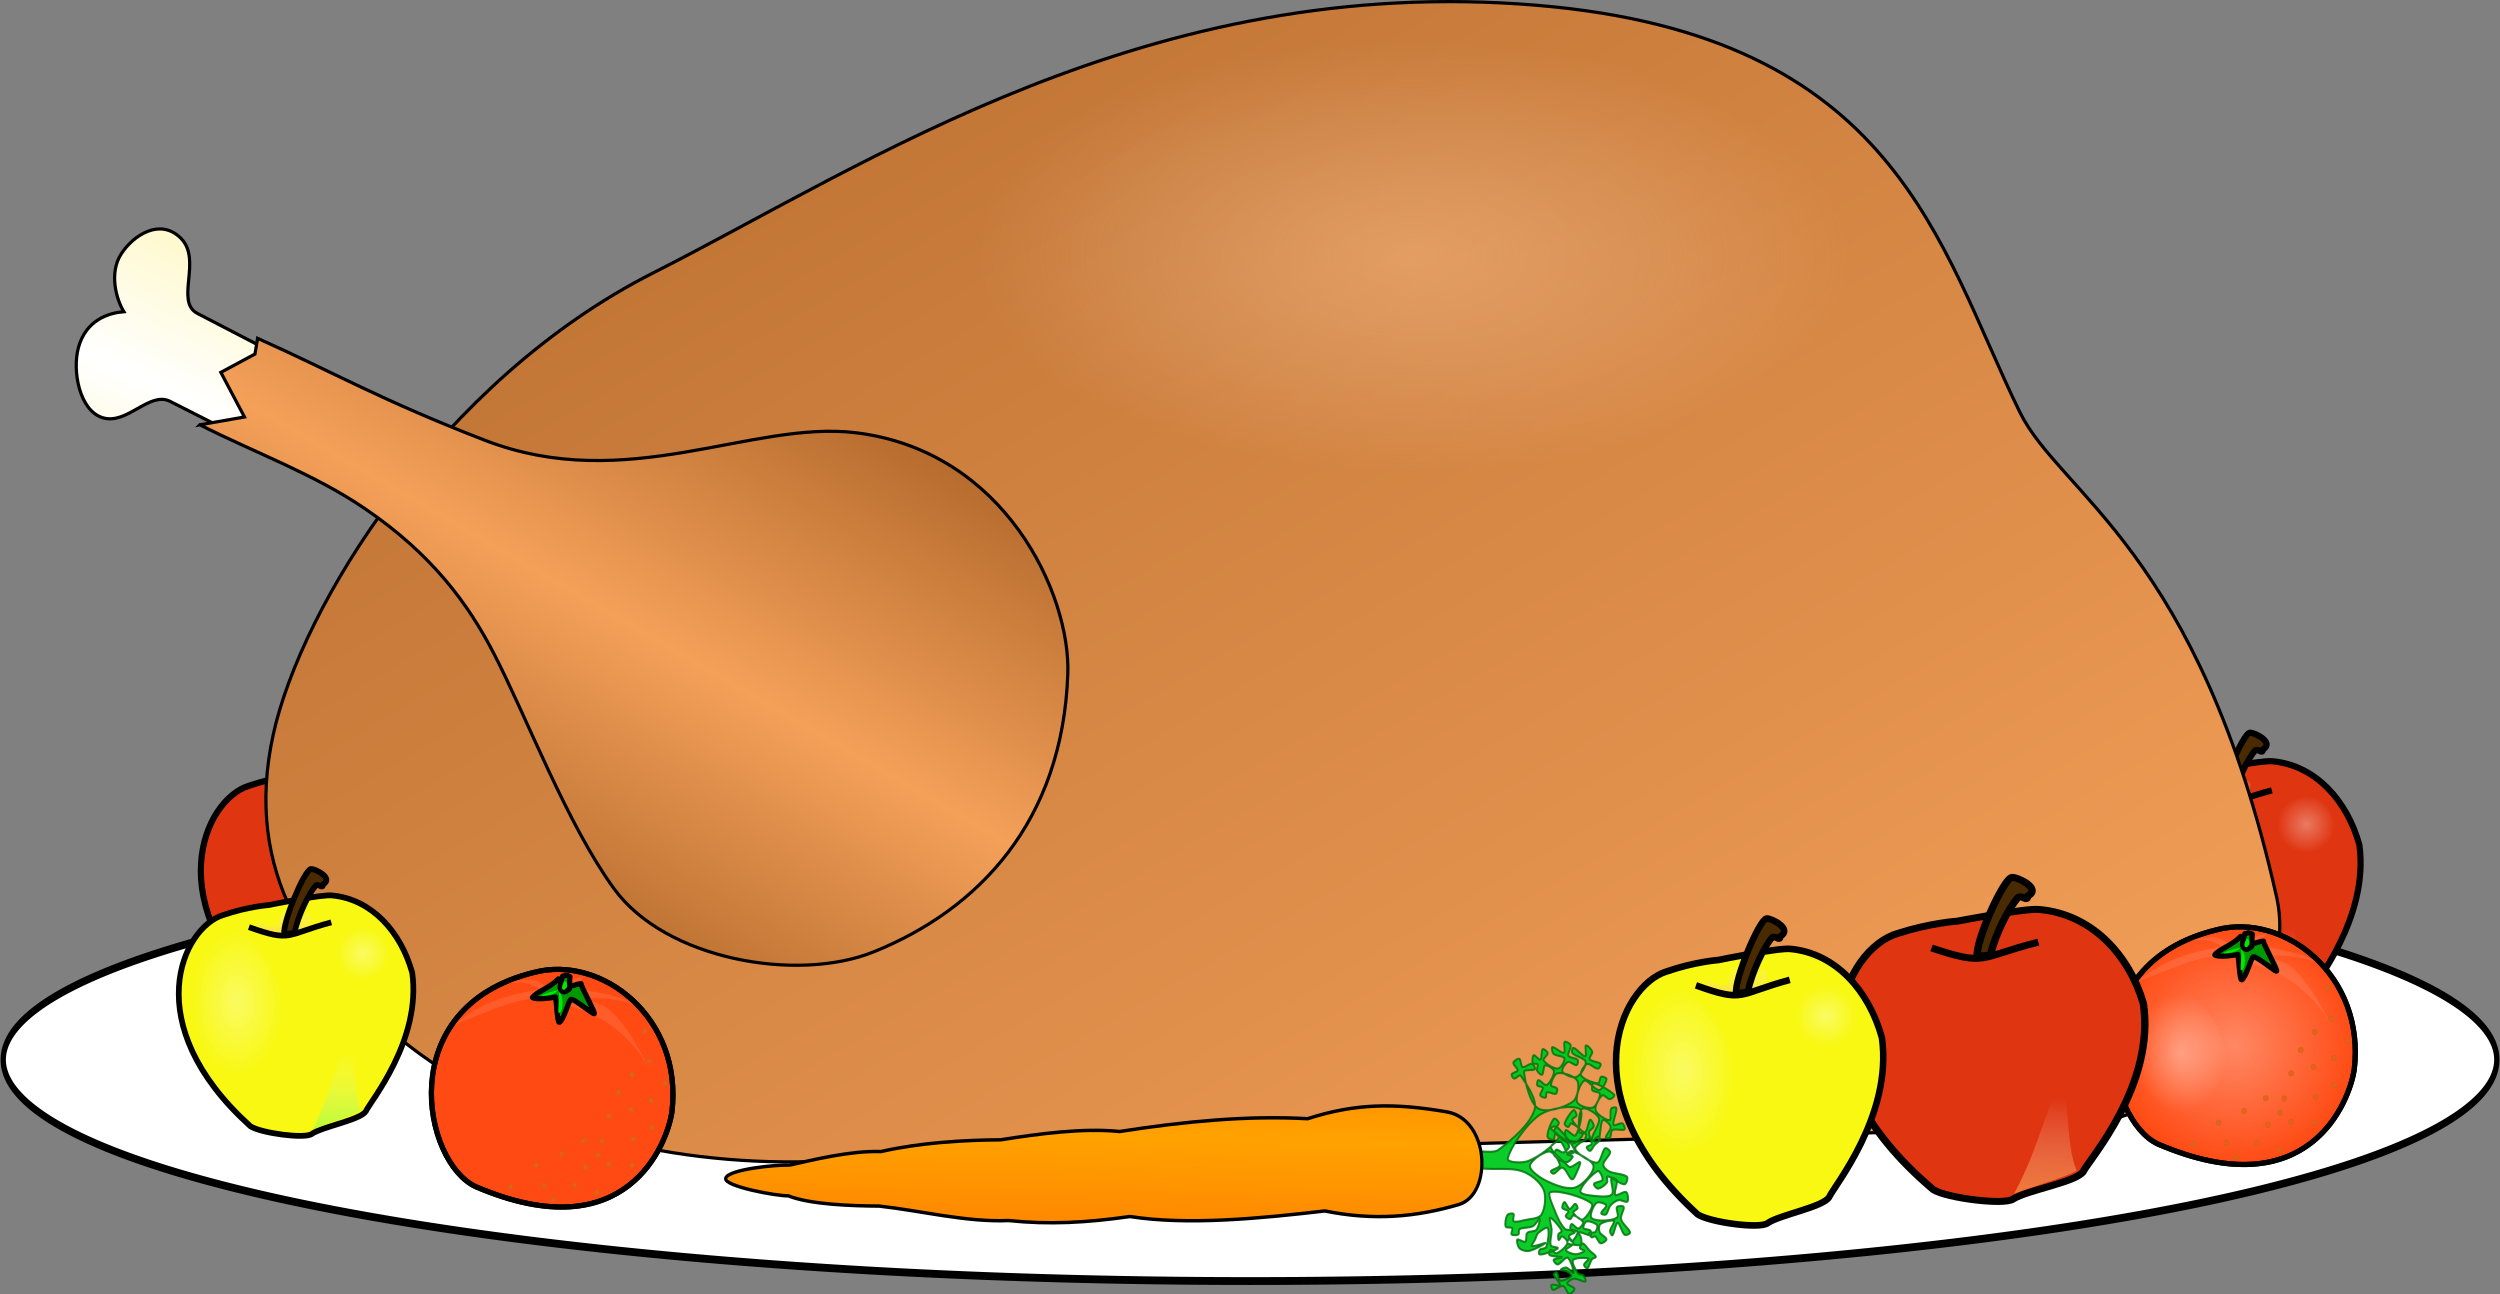 <?xml version="1.0" encoding="UTF-8" standalone="no"?>
<!-- Created with Inkscape (http://www.inkscape.org/) -->
<svg
    xmlns:inkscape="http://www.inkscape.org/namespaces/inkscape"
    xmlns:rdf="http://www.w3.org/1999/02/22-rdf-syntax-ns#"
    xmlns="http://www.w3.org/2000/svg"
    xmlns:sodipodi="http://sodipodi.sourceforge.net/DTD/sodipodi-0.dtd"
    xmlns:cc="http://creativecommons.org/ns#"
    xmlns:xlink="http://www.w3.org/1999/xlink"
    xmlns:dc="http://purl.org/dc/elements/1.1/"
    id="svg1"
    sodipodi:docname="_svgclean2.svg"
    viewBox="0 0 485.27 251.2"
    sodipodi:version="0.32"
    version="1.1"
    inkscape:version="0.48.3.1 r9886"
  >
  <rect x="0" y="0" width="485.27" height="251.2" fill="#808080" stroke="none"/>
  <defs
      id="defs3"
    >
    <linearGradient
        id="linearGradient2190"
        y2="637.59"
        spreadMethod="reflect"
        gradientUnits="userSpaceOnUse"
        y1="562.18"
        gradientTransform="scale(.789 1.268)"
        x2="594.47"
        x1="522.08"
        inkscape:collect="always"
      >
      <stop
          id="stop2188"
          style="stop-color:#ffa200"
          offset="0"
      />
      <stop
          id="stop2189"
          style="stop-color:#ff8800"
          offset="1"
      />
    </linearGradient
    >
    <linearGradient
        id="linearGradient854"
        y2="231.63"
        xlink:href="#linearGradient855"
        gradientUnits="userSpaceOnUse"
        y1="120.96"
        gradientTransform="scale(1.459 .686)"
        x2="155.41"
        x1="157.81"
    />
    <linearGradient
        id="linearGradient855"
      >
      <stop
          id="stop856"
          style="stop-color:#ffffff;stop-opacity:0"
          offset="0"
      />
      <stop
          id="stop857"
          style="stop-color:#ffa617;stop-opacity:.733"
          offset="1"
      />
    </linearGradient
    >
    <linearGradient
        id="linearGradient850"
        y2="405.77"
        xlink:href="#linearGradient855"
        gradientUnits="userSpaceOnUse"
        y1="248.25"
        gradientTransform="scale(.745 1.342)"
        x2="463.26"
        x1="465.29"
    />
    <radialGradient
        id="radialGradient832"
      >
      <stop
          id="stop830"
          style="stop-color:#ffffff;stop-opacity:.342"
          offset="0"
      />
      <stop
          id="stop831"
          style="stop-color:#ffffff;stop-opacity:0"
          offset="1"
      />
    </radialGradient
    >
    <linearGradient
        id="linearGradient2778"
      >
      <stop
          id="stop2779"
          style="stop-color:#b66c2e"
          offset="0"
      />
      <stop
          id="stop2780"
          style="stop-color:#f4a059"
          offset="1"
      />
    </linearGradient
    >
    <linearGradient
        id="linearGradient2777"
        y2="786.78"
        xlink:href="#linearGradient2778"
        gradientUnits="userSpaceOnUse"
        y1="505.67"
        gradientTransform="scale(1.317 .759)"
        x2="427.21"
        x1="140.76"
        inkscape:collect="always"
    />
    <linearGradient
        id="linearGradient3405"
        y2="581.57"
        xlink:href="#linearGradient2778"
        spreadMethod="reflect"
        gradientUnits="userSpaceOnUse"
        y1="533.25"
        gradientTransform="scale(1.176 .85)"
        x2="202.46"
        x1="241.13"
        inkscape:collect="always"
    />
    <linearGradient
        id="linearGradient3407"
        y2="583.24"
        spreadMethod="reflect"
        gradientUnits="userSpaceOnUse"
        y1="545.16"
        gradientTransform="scale(1.22 .82)"
        x2="168.85"
        x1="196.41"
        inkscape:collect="always"
      >
      <stop
          id="stop2775"
          style="stop-color:#fff5b3"
          offset="0"
      />
      <stop
          id="stop2776"
          style="stop-color:#ffffff"
          offset="1"
      />
    </linearGradient
    >
    <radialGradient
        id="radialGradient3409"
        gradientUnits="userSpaceOnUse"
        cy="620.84"
        cx="289.7"
        gradientTransform="scale(1.423 .703)"
        r="53.603"
        inkscape:collect="always"
      >
      <stop
          id="stop3411"
          style="stop-color:#ffc596;stop-opacity:.426"
          offset="0"
      />
      <stop
          id="stop3412"
          style="stop-color:#f6ceac;stop-opacity:0"
          offset="1"
      />
    </radialGradient
    >
    <linearGradient
        id="linearGradient2125"
        y2="1.485"
        y1="0.095"
        x2=".83"
        x1=".848"
        inkscape:collect="always"
      >
      <stop
          id="stop2123"
          style="stop-color:#ffffff;stop-opacity:0"
          offset="0"
      />
      <stop
          id="stop2124"
          style="stop-color:#17ff17;stop-opacity:.684"
          offset="1"
      />
    </linearGradient
    >
    <radialGradient
        id="radialGradient3123"
        xlink:href="#radialGradient832"
        gradientUnits="userSpaceOnUse"
        cy="198.42"
        cx="180.25"
        gradientTransform="scale(.794 1.26)"
        r="101.58"
        inkscape:collect="always"
    />
    <radialGradient
        id="radialGradient3125"
        xlink:href="#radialGradient832"
        gradientUnits="userSpaceOnUse"
        cy="167.47"
        cx="360.86"
        gradientTransform="scale(1.007 .993)"
        r="46.394"
        inkscape:collect="always"
    />
    <linearGradient
        id="linearGradient3143"
        y2="405.77"
        xlink:href="#linearGradient2125"
        gradientUnits="userSpaceOnUse"
        x2="463.26"
        gradientTransform="scale(.745 1.342)"
        y1="248.25"
        x1="465.29"
        inkscape:collect="always"
    />
    <radialGradient
        id="radialGradient3147"
        xlink:href="#radialGradient832"
        gradientUnits="userSpaceOnUse"
        cy="277.82"
        cx="495.39"
        gradientTransform="scale(1.008 .992)"
        r="23.762"
        inkscape:collect="always"
    />
    <radialGradient
        id="radialGradient3149"
        xlink:href="#radialGradient832"
        gradientUnits="userSpaceOnUse"
        cy="244.1"
        cx="554.97"
        gradientTransform="scale(.881 1.135)"
        r="10.146"
        inkscape:collect="always"
    />
  </defs
  >
  <sodipodi:namedview
      id="base"
      bordercolor="#666666"
      inkscape:pageshadow="2"
      inkscape:window-y="0"
      pagecolor="#ffffff"
      inkscape:window-maximized="0"
      inkscape:window-width="674"
      inkscape:zoom="2.4559706"
      inkscape:window-x="0"
      showgrid="false"
      borderopacity="1.0"
      inkscape:current-layer="svg1"
      inkscape:cx="198.33298"
      inkscape:cy="-651.50492"
      inkscape:window-height="645"
      inkscape:pageopacity="0.0000000"
  />
  <path
      id="path908"
      sodipodi:rx="242.01227"
      sodipodi:ry="29.010935"
      style="fill-rule:evenodd;stroke:#000000;stroke-width:1.027;fill:#ffffff"
      sodipodi:type="arc"
      d="m613.81 585.13a242.01 29.011 0 1 1 -484.02 0 242.01 29.011 0 1 1 484.02 0z"
      transform="matrix(1 0 0 1.481 -129.16 -660.88)"
      sodipodi:cy="585.13348"
      sodipodi:cx="371.79803"
  />
  <g
      id="g851"
      transform="matrix(.12 0 0 .121 404.06 139.88)"
    >
    <path
        id="path866"
        inkscape:connector-curvature="0"
        sodipodi:nodetypes="cccccccc"
        style="stroke-linejoin:round;fill-rule:evenodd;stroke:#000000;stroke-width:10;fill:#df3511"
        d="m198.45 81.882s93.52-19.12 110.9-16.626c69.53 6.65 120.01 63.184 139.87 133.84 16.56 117.22-73.69 223.66-81.1 240.26-9.48 14.97-76.15 26.6-94.35 39.07-11.59 9.14-89.44-1.22-107.6-13.3-198.63-177.91-118.35-344.17-48-365.79 43.87-14.964 80.28-17.458 80.28-17.458z"
    />
    <path
        id="path868"
        inkscape:connector-curvature="0"
        sodipodi:nodetypes="ccc"
        style="fill-rule:evenodd;stroke-width:1pt;fill:url(#radialGradient3123)"
        d="m168.73 143.36c-86.843-91.203-132.68 134.87-90.319 211.8 57.109 75.66 233.88-46.87 90.319-211.8z"
    />
    <path
        id="path869"
        inkscape:connector-curvature="0"
        sodipodi:nodetypes="ccc"
        style="fill-rule:evenodd;stroke-width:1pt;fill:url(#radialGradient3125)"
        d="m394.91 132.14c-22.03-28.72-102.04-4.16-71.31 59.51 19.06 31.22 125.41 38.33 71.31-59.51z"
    />
    <path
        id="path870"
        inkscape:connector-curvature="0"
        sodipodi:nodetypes="cccc"
        style="stroke-width:1pt;fill:url(#linearGradient850);fill-rule:evenodd"
        d="m275 470.93c35.59-69 47.17-142.15 63.73-152.13 10.76 6.65 5.79 84.8 20.69 118.88-12.42 9.15-63.73 24.11-84.42 33.25z"
    />
    <path
        id="path873"
        inkscape:connector-curvature="0"
        sodipodi:nodetypes="cccccccc"
        style="stroke-width:1pt;fill:url(#linearGradient854);fill-rule:evenodd"
        d="m196.8 128.44s-20.69-11.64-19.04-18.29c14.07 4.99 22.35 12.47 27.31 9.14 4.97-3.32 4.97 9.15 9.11-6.65 4.13-15.794 15.72-33.252 14.07-15.794-1.66 20.784 6.62 24.944 24 9.144 17.38-15.794 24-11.638 19.03 9.15-24.83 27.43-80.28 19.12-74.48 13.3z"
    />
    <path
        id="path871"
        inkscape:connector-curvature="0"
        sodipodi:nodetypes="cc"
        style="stroke-linejoin:round;stroke:#000000;stroke-width:10;fill:none"
        d="m163.69 120.12c75.32 26.61 62.9 13.3 144.01-8.31"
    />
    <path
        id="path867"
        inkscape:connector-curvature="0"
        sodipodi:nodetypes="cccccc"
        style="stroke-linejoin:round;fill-rule:evenodd;stroke:#000000;stroke-width:10;fill:#4a2a00"
        d="m225.44 132.32c-3.31-19.95 35.08-111.24 46.66-112.9 7.45-0.831 40.55 16.108 21.11 26.715 0 8.839-7.45-1.663-12.42 1.663-11.58 12.47-30.94 51.437-37.56 82.192l-17.79 2.33z"
    />
  </g
  >
  <g
      id="g1015"
      transform="matrix(.12 0 0 .121 34.07 140.53)"
    >
    <path
        id="path1016"
        inkscape:connector-curvature="0"
        sodipodi:nodetypes="cccccccc"
        style="stroke-linejoin:round;fill-rule:evenodd;stroke:#000000;stroke-width:10;fill:#df3511"
        d="m198.45 81.882s93.52-19.12 110.9-16.626c69.53 6.65 120.01 63.184 139.87 133.84 16.56 117.22-73.69 223.66-81.1 240.26-9.48 14.97-76.15 26.6-94.35 39.07-11.59 9.14-89.44-1.22-107.6-13.3-198.63-177.91-118.35-344.17-48-365.79 43.87-14.964 80.28-17.458 80.28-17.458z"
    />
    <path
        id="path1017"
        inkscape:connector-curvature="0"
        sodipodi:nodetypes="ccc"
        style="stroke-width:1pt;fill:url(#radialGradient3123);fill-rule:evenodd"
        d="m168.73 143.36c-86.843-91.203-132.68 134.87-90.319 211.8 57.109 75.66 233.88-46.87 90.319-211.8z"
    />
    <path
        id="path1018"
        inkscape:connector-curvature="0"
        sodipodi:nodetypes="ccc"
        style="stroke-width:1pt;fill:url(#radialGradient3125);fill-rule:evenodd"
        d="m394.91 132.14c-22.03-28.72-102.04-4.16-71.31 59.51 19.06 31.22 125.41 38.33 71.31-59.51z"
    />
    <path
        id="path1019"
        inkscape:connector-curvature="0"
        sodipodi:nodetypes="cccc"
        style="stroke-width:1pt;fill:url(#linearGradient850);fill-rule:evenodd"
        d="m275 470.93c35.59-69 47.17-142.15 63.73-152.13 10.76 6.65 5.79 84.8 20.69 118.88-12.42 9.15-63.73 24.11-84.42 33.25z"
    />
    <path
        id="path1020"
        inkscape:connector-curvature="0"
        sodipodi:nodetypes="cccccccc"
        style="stroke-width:1pt;fill:url(#linearGradient854);fill-rule:evenodd"
        d="m196.8 128.44s-20.69-11.64-19.04-18.29c14.07 4.99 22.35 12.47 27.31 9.14 4.97-3.32 4.97 9.15 9.11-6.65 4.13-15.794 15.72-33.252 14.07-15.794-1.66 20.784 6.62 24.944 24 9.144 17.38-15.794 24-11.638 19.03 9.15-24.83 27.43-80.28 19.12-74.48 13.3z"
    />
    <path
        id="path1021"
        inkscape:connector-curvature="0"
        sodipodi:nodetypes="cc"
        style="stroke-linejoin:round;stroke:#000000;stroke-width:10;fill:none"
        d="m163.69 120.12c75.32 26.61 62.9 13.3 144.01-8.31"
    />
    <path
        id="path1022"
        inkscape:connector-curvature="0"
        sodipodi:nodetypes="cccccc"
        style="stroke-linejoin:round;fill-rule:evenodd;stroke:#000000;stroke-width:10;fill:#4a2a00"
        d="m225.44 132.32c-3.31-19.95 35.08-111.24 46.66-112.9 7.45-0.831 40.55 16.108 21.11 26.715 0 8.839-7.45-1.663-12.42 1.663-11.58 12.47-30.94 51.437-37.56 82.192l-17.79 2.33z"
    />
  </g
  >
  <g
      id="g3413"
      transform="translate(-128.65 -380.52)"
    >
    <path
        id="path2152"
        inkscape:connector-curvature="0"
        sodipodi:nodetypes="csssssssz"
        style="fill-rule:evenodd;stroke:#000000;stroke-width:.625;fill:url(#linearGradient2777)"
        d="m427.02 381.55c-75.37-6.34-130.12 30.96-171.52 51.91s-68.34 64.79-73.8 89.58c-5.94 26.97 7.24 45.68 26.47 60.57 19.93 15.44 49.06 23.17 77.87 22.39l243.28-6.62c21.58-0.58 46.1-23.09 41.23-44.78-15.1-67.27-42.06-78.15-49.88-94.16-15.77-32.31-23.78-73.02-93.65-78.89z"
    />
    <path
        id="path3408"
        sodipodi:rx="81.943161"
        sodipodi:ry="40.46262"
        style="fill-rule:evenodd;fill:url(#radialGradient3409)"
        sodipodi:type="arc"
        d="m494.2 436.26c0 22.347-36.687 40.463-81.943 40.463s-81.943-18.116-81.943-40.463 36.687-40.463 81.943-40.463 81.943 18.116 81.943 40.463z"
        transform="matrix(1.12,0,0,1.118,-58.97,-57.701)"
        sodipodi:cy="436.26157"
        sodipodi:cx="412.26065"
    />
  </g
  >
  <g
      id="g3416"
      transform="translate(-128.65 -380.52)"
    >
    <path
        id="path3406"
        inkscape:connector-curvature="0"
        sodipodi:nodetypes="czzczzzzzzczzzz"
        style="fill-rule:evenodd;stroke:#000000;stroke-width:.625;fill:url(#linearGradient3407)"
        d="m286.47 521.78c3.62 1.84-0.59 12.26 4.81 15.57 6 3.68 10.34-2.3 12.33-5.2 1.98-2.9 0.1-9.25-2.96-12.18 3.05 1.13 9.02 0.44 11.07-3.39 2.58-4.84-0.33-9.42-4.74-11.91-3.82-2.16-10.61 3.84-14.1 2.03l-125.91-65.34c-4.43-2.3 1.01-10.41-3.24-14.62-4.01-3.97-9.23-0.56-11.57 3.1-2.4 3.73-0.89 8.91 0.53 11.18-2.91 0.24-7.39 1.58-8.84 7.05-1.18 4.45 0.2 12.13 4.72 13.53 4.75 1.47 9.09-5.21 13.1-3.17l124.8 63.35z"
    />
    <path
        id="path2783"
        inkscape:connector-curvature="0"
        sodipodi:nodetypes="cccccsssssssc"
        style="fill-rule:evenodd;stroke:#000000;stroke-width:.625;fill:url(#linearGradient3405)"
        d="m167.45 462.98c2.88-0.51 5.77-1.02 8.65-1.52-1.53-2.89-3.05-5.77-4.58-8.66 2.21-1.18 4.41-2.37 6.62-3.56 0.17-1.02 0.34-2.04 0.51-3.05 14.76 6.61 24.15 12.1 44.28 19.85 27.31 10.51 51.62-3.95 71.76-1.53 29.01 3.48 41.78 31.36 41.23 46.82-1.02 28.68-17.31 45.73-37.67 53.95-14.84 6-40.38 1.53-50.38-12.21-9.16-12.56-16.97-33.35-23.42-45.81-4.92-9.5-11.87-19.08-24.94-27.99-9.94-6.78-21.37-10.86-32.06-16.29z"
    />
  </g
  >
  <g
      id="g2126"
      transform="translate(-146.99 -178.4)"
    >
    <path
        id="path1024"
        style="stroke-linejoin:round;fill-rule:evenodd;stroke:#000000;stroke-width:10;fill:#f8f812"
        d="m198.45 81.882s93.52-19.12 110.9-16.626c69.53 6.65 120.01 63.184 139.87 133.84 16.56 117.22-73.69 223.66-81.1 240.26-9.48 14.97-76.15 26.6-94.35 39.07-11.59 9.14-89.44-1.22-107.6-13.3-198.63-177.91-118.35-344.17-48-365.79 43.87-14.964 80.28-17.458 80.28-17.458z"
        sodipodi:nodetypes="cccccccc"
        inkscape:connector-curvature="0"
        transform="matrix(.111 0 0 .112 177.14 344.91)"
    />
    <path
        id="path1025"
        style="stroke-width:1pt;fill:url(#radialGradient3123);fill-rule:evenodd"
        d="m168.73 143.36c-86.843-91.203-132.68 134.87-90.319 211.8 57.109 75.66 233.88-46.87 90.319-211.8z"
        sodipodi:nodetypes="ccc"
        inkscape:connector-curvature="0"
        transform="matrix(.111 0 0 .112 177.14 344.91)"
    />
    <path
        id="path1026"
        style="stroke-width:1pt;fill:url(#radialGradient3125);fill-rule:evenodd"
        d="m394.91 132.14c-22.03-28.72-102.04-4.16-71.31 59.51 19.06 31.22 125.41 38.33 71.31-59.51z"
        sodipodi:nodetypes="ccc"
        inkscape:connector-curvature="0"
        transform="matrix(.111 0 0 .112 177.14 344.91)"
    />
    <path
        id="path1027"
        style="fill-rule:evenodd;stroke-width:1pt;fill:url(#linearGradient3143)"
        d="m275 470.93c35.59-69 47.17-142.15 63.73-152.13 10.76 6.65 5.79 84.8 20.69 118.88-12.42 9.15-63.73 24.11-84.42 33.25z"
        sodipodi:nodetypes="cccc"
        inkscape:connector-curvature="0"
        transform="matrix(.111 0 0 .112 177.14 344.91)"
    />
    <path
        id="path1028"
        style="stroke-width:1pt;fill:url(#linearGradient854);fill-rule:evenodd"
        d="m196.8 128.44s-20.69-11.64-19.04-18.29c14.07 4.99 22.35 12.47 27.31 9.14 4.97-3.32 4.97 9.15 9.11-6.65 4.13-15.794 15.72-33.252 14.07-15.794-1.66 20.784 6.62 24.944 24 9.144 17.38-15.794 24-11.638 19.03 9.15-24.83 27.43-80.28 19.12-74.48 13.3z"
        sodipodi:nodetypes="cccccccc"
        inkscape:connector-curvature="0"
        transform="matrix(.111 0 0 .112 177.14 344.91)"
    />
    <path
        id="path1029"
        style="stroke-linejoin:round;stroke:#000000;stroke-width:10;fill:none"
        d="m163.69 120.12c75.32 26.61 62.9 13.3 144.01-8.31"
        sodipodi:nodetypes="cc"
        inkscape:connector-curvature="0"
        transform="matrix(.111 0 0 .112 177.14 344.91)"
    />
    <path
        id="path1030"
        style="stroke-linejoin:round;fill-rule:evenodd;stroke:#000000;stroke-width:10;fill:#4a2a00"
        d="m225.44 132.32c-3.31-19.95 35.08-111.24 46.66-112.9 7.45-0.831 40.55 16.108 21.11 26.715 0 8.839-7.45-1.663-12.42 1.663-11.58 12.47-30.94 51.437-37.56 82.192l-17.79 2.33z"
        sodipodi:nodetypes="cccccc"
        inkscape:connector-curvature="0"
        transform="matrix(.111 0 0 .112 177.14 344.91)"
    />
  </g
  >
  <g
      id="g2082"
      transform="translate(-19.241 -141.75)"
    >
    <path
        id="path2015"
        style="stroke-linejoin:round;fill-rule:evenodd;stroke:#000000;stroke-width:1.013;fill:#ff4a13"
        d="m495.84 253.14c-27.67 6.75-21.57 37.01-11.25 41.63 29.33 12.53 37.07-8.48 37.99-14.45 2.24-18.39-13.64-30.65-26.74-27.18z"
        sodipodi:nodetypes="cccc"
        inkscape:connector-curvature="0"
        transform="translate(-46.366,69.098)"
    />
    <path
        id="path982"
        style="stroke-linejoin:round;fill-rule:evenodd;stroke:#000000;stroke-width:1.013;fill:url(#radialGradient3147)"
        d="m495.84 253.14c-27.67 6.75-21.57 37.01-11.25 41.63 29.33 12.53 37.07-8.48 37.99-14.45 2.24-18.39-13.64-30.65-26.74-27.18z"
        sodipodi:nodetypes="cccc"
        inkscape:connector-curvature="0"
        transform="translate(-46.366,69.098)"
    />
    <path
        id="path983"
        style="fill-rule:evenodd;stroke-width:1pt;fill:#ffffff;fill-opacity:.1"
        d="m480.16 263.36c11.07-4.44 13.84-5.59 18.82-5.02 2.58 1.74 11.98 1.35 19.18 13.3-6.09-11.37-8.3-12.53-12.91-13.1-4.61 0 4.42-1.55 10.69 1.15-5.9-3.85-14.38-1.92-10.32-5.78-2.96 0.39-3.14 1.35-5.17 2.89-4.43-1.35-2.77-3.27-10.51-1.54 5.72-0.39 4.61 0.19 7.38 1.16-11.07 1.54-14.57 5.2-17.16 6.94z"
        sodipodi:nodetypes="cccccccccc"
        inkscape:connector-curvature="0"
        transform="translate(-46.366,69.098)"
    />
    <path
        id="path984"
        style="stroke-linejoin:round;fill-rule:evenodd;stroke:#000000;stroke-width:1.013;fill:#009900"
        d="m499.99 257.92c0.21 1.13 0.37 4.93 0.73 4.93 0.79-0.31 1.8-4.08 2.22-4.46 0.43-0.38 4.26 2.89 4.57 2.77 0.3-0.13-2.67-5.44-2.55-5.82-0.85-0.06-2 0.82-2.36 0.18-0.37-0.63-1.09-0.29-2.06-1.12-1.6 1.75-4.29 2.53-5.02 3.61 0.73 0.51 3.65 0.11 4.47-0.09z"
        sodipodi:nodetypes="ccccccccc"
        inkscape:connector-curvature="0"
        transform="translate(-46.366,69.098)"
    />
    <path
        id="path985"
        style="stroke-linejoin:round;fill-rule:evenodd;stroke:#000000;stroke-width:1.013;fill:#009900"
        d="m500.95 256.35c0.31 0.82 1.04 0.63 1.4 0.25 0.73-0.19 0.24-1.13 0.45-2.62-0.67-0.38-0.71-0.29-1.44-0.1-0.12 0.38-0.65 2.09-0.41 2.47z"
        sodipodi:nodetypes="ccccc"
        inkscape:connector-curvature="0"
        transform="translate(-46.366,69.098)"
    />
    <path
        id="path986"
        style="fill-rule:evenodd;stroke-width:1pt;fill:#00eb00"
        d="m501.71 254.88s-0.94 1.47-0.09 1.66c0.67-0.26 0.88-1.66 0.09-1.66z"
        sodipodi:nodetypes="ccc"
        inkscape:connector-curvature="0"
        transform="translate(-46.366,69.098)"
    />
    <path
        id="path987"
        style="fill-rule:evenodd;stroke-width:1pt;fill:#00ea00"
        d="m500.55 256.57c-0.1 0-3.53 0.81-3.23 1.13 0.98 0 2.56-0.24 3.23-1.13z"
        sodipodi:nodetypes="ccc"
        inkscape:connector-curvature="0"
        transform="translate(-46.366,69.098)"
    />
    <path
        id="path988"
        style="fill-rule:evenodd;stroke-width:1pt;fill:#00ea00"
        d="m500.61 256.95c0.3 0.96-0.3 3.73 0.01 4.05 0.97 0 1.02-3.54-0.01-4.05z"
        sodipodi:nodetypes="ccc"
        inkscape:connector-curvature="0"
        transform="translate(-46.366,69.098)"
    />
    <path
        id="path989"
        style="fill-rule:evenodd;stroke-width:1pt;fill:url(#radialGradient3149)"
        d="m491.23 265.86c-9.78-2.31-16.23 12.34-6.64 21.2 13.28 7.13 18.26-11.37 6.64-21.2z"
        sodipodi:nodetypes="ccc"
        inkscape:connector-curvature="0"
        transform="translate(-46.366,69.098)"
    />
    <path
        id="path1954"
        sodipodi:rx="4.9481544"
        sodipodi:ry="5.3605008"
        style="stroke-opacity:.742;fill-rule:evenodd;fill-opacity:.833;stroke:#d55f00;stroke-width:1.25;fill:#db6422"
        sodipodi:type="arc"
        d="m527.8 210.12c0 2.961-2.215 5.361-4.948 5.361s-4.948-2.4-4.948-5.361 2.215-5.361 4.948-5.361 4.948 2.4 4.948 5.361z"
        transform="matrix(.101 0 0 .101 415.7 338.45)"
        sodipodi:cy="210.12061"
        sodipodi:cx="522.85498"
    />
    <path
        id="path874"
        sodipodi:rx="4.9481544"
        sodipodi:ry="5.3605008"
        style="stroke-opacity:.742;fill-rule:evenodd;fill-opacity:.833;stroke:#d55f00;stroke-width:1.25;fill:#db6422"
        sodipodi:type="arc"
        d="m527.8 210.12c0 2.961-2.215 5.361-4.948 5.361s-4.948-2.4-4.948-5.361 2.215-5.361 4.948-5.361 4.948 2.4 4.948 5.361z"
        transform="matrix(.101 0 0 .101 408.91 343.7)"
        sodipodi:cy="210.12061"
        sodipodi:cx="522.85498"
    />
    <path
        id="path875"
        sodipodi:rx="4.9481544"
        sodipodi:ry="5.3605008"
        style="stroke-opacity:.742;fill-rule:evenodd;fill-opacity:.833;stroke:#d55f00;stroke-width:1.25;fill:#db6422"
        sodipodi:type="arc"
        d="m527.8 210.12c0 2.961-2.215 5.361-4.948 5.361s-4.948-2.4-4.948-5.361 2.215-5.361 4.948-5.361 4.948 2.4 4.948 5.361z"
        transform="matrix(.101 0 0 .101 400.37 345.14)"
        sodipodi:cy="210.12061"
        sodipodi:cx="522.85498"
    />
    <path
        id="path876"
        sodipodi:rx="4.9481544"
        sodipodi:ry="5.3605008"
        style="stroke-opacity:.742;fill-rule:evenodd;fill-opacity:.833;stroke:#d55f00;stroke-width:1.25;fill:#db6422"
        sodipodi:type="arc"
        d="m527.8 210.12c0 2.961-2.215 5.361-4.948 5.361s-4.948-2.4-4.948-5.361 2.215-5.361 4.948-5.361 4.948 2.4 4.948 5.361z"
        transform="matrix(.101 0 0 .101 419.49 331.11)"
        sodipodi:cy="210.12061"
        sodipodi:cx="522.85498"
    />
    <path
        id="path877"
        sodipodi:rx="4.9481544"
        sodipodi:ry="5.3605008"
        style="stroke-opacity:.742;fill-rule:evenodd;fill-opacity:.833;stroke:#d55f00;stroke-width:1.25;fill:#db6422"
        sodipodi:type="arc"
        d="m527.8 210.12c0 2.961-2.215 5.361-4.948 5.361s-4.948-2.4-4.948-5.361 2.215-5.361 4.948-5.361 4.948 2.4 4.948 5.361z"
        transform="matrix(.101 0 0 .101 422.08 322.51)"
        sodipodi:cy="210.12061"
        sodipodi:cx="522.85498"
    />
    <path
        id="path878"
        sodipodi:rx="4.9481544"
        sodipodi:ry="5.3605008"
        style="stroke-opacity:.742;fill-rule:evenodd;fill-opacity:.833;stroke:#d55f00;stroke-width:1.25;fill:#db6422"
        sodipodi:type="arc"
        d="m527.8 210.12c0 2.961-2.215 5.361-4.948 5.361s-4.948-2.4-4.948-5.361 2.215-5.361 4.948-5.361 4.948 2.4 4.948 5.361z"
        transform="matrix(.101 0 0 .101 419.41 325.9)"
        sodipodi:cy="210.12061"
        sodipodi:cx="522.85498"
    />
    <path
        id="path879"
        sodipodi:rx="4.9481544"
        sodipodi:ry="5.3605008"
        style="stroke-opacity:.742;fill-rule:evenodd;fill-opacity:.833;stroke:#d55f00;stroke-width:1.25;fill:#db6422"
        sodipodi:type="arc"
        d="m527.8 210.12c0 2.961-2.215 5.361-4.948 5.361s-4.948-2.4-4.948-5.361 2.215-5.361 4.948-5.361 4.948 2.4 4.948 5.361z"
        transform="matrix(.101 0 0 .101 415.91 333.41)"
        sodipodi:cy="210.12061"
        sodipodi:cx="522.85498"
    />
    <path
        id="path880"
        sodipodi:rx="4.9481544"
        sodipodi:ry="5.3605008"
        style="stroke-opacity:.742;fill-rule:evenodd;fill-opacity:.833;stroke:#d55f00;stroke-width:1.25;fill:#db6422"
        sodipodi:type="arc"
        d="m527.8 210.12c0 2.961-2.215 5.361-4.948 5.361s-4.948-2.4-4.948-5.361 2.215-5.361 4.948-5.361 4.948 2.4 4.948 5.361z"
        transform="matrix(.101 0 0 .101 411.16 338.31)"
        sodipodi:cy="210.12061"
        sodipodi:cx="522.85498"
    />
    <path
        id="path881"
        sodipodi:rx="4.9481544"
        sodipodi:ry="5.3605008"
        style="stroke-opacity:.742;fill-rule:evenodd;fill-opacity:.833;stroke:#d55f00;stroke-width:1.25;fill:#db6422"
        sodipodi:type="arc"
        d="m527.8 210.12c0 2.961-2.215 5.361-4.948 5.361s-4.948-2.4-4.948-5.361 2.215-5.361 4.948-5.361 4.948 2.4 4.948 5.361z"
        transform="matrix(.101 0 0 .101 404.49 342.36)"
        sodipodi:cy="210.12061"
        sodipodi:cx="522.85498"
    />
    <path
        id="path882"
        sodipodi:rx="4.9481544"
        sodipodi:ry="5.3605008"
        style="stroke-opacity:.742;fill-rule:evenodd;fill-opacity:.833;stroke:#d55f00;stroke-width:1.25;fill:#db6422"
        sodipodi:type="arc"
        d="m527.8 210.12c0 2.961-2.215 5.361-4.948 5.361s-4.948-2.4-4.948-5.361 2.215-5.361 4.948-5.361 4.948 2.4 4.948 5.361z"
        transform="matrix(.101 0 0 .101 418.99 318.29)"
        sodipodi:cy="210.12061"
        sodipodi:cx="522.85498"
    />
    <path
        id="path883"
        sodipodi:rx="4.9481544"
        sodipodi:ry="5.3605008"
        style="stroke-opacity:.742;fill-rule:evenodd;fill-opacity:.833;stroke:#d55f00;stroke-width:1.25;fill:#db6422"
        sodipodi:type="arc"
        d="m527.8 210.12c0 2.961-2.215 5.361-4.948 5.361s-4.948-2.4-4.948-5.361 2.215-5.361 4.948-5.361 4.948 2.4 4.948 5.361z"
        transform="matrix(.101 0 0 .101 415.5 327.65)"
        sodipodi:cy="210.12061"
        sodipodi:cx="522.85498"
    />
    <path
        id="path884"
        sodipodi:rx="4.9481544"
        sodipodi:ry="5.3605008"
        style="stroke-opacity:.742;fill-rule:evenodd;fill-opacity:.833;stroke:#d55f00;stroke-width:1.25;fill:#db6422"
        sodipodi:type="arc"
        d="m527.8 210.12c0 2.961-2.215 5.361-4.948 5.361s-4.948-2.4-4.948-5.361 2.215-5.361 4.948-5.361 4.948 2.4 4.948 5.361z"
        transform="matrix(.101 0 0 .101 409.82 333.79)"
        sodipodi:cy="210.12061"
        sodipodi:cx="522.85498"
    />
    <path
        id="path885"
        sodipodi:rx="4.9481544"
        sodipodi:ry="5.3605008"
        style="stroke-opacity:.742;fill-rule:evenodd;fill-opacity:.833;stroke:#d55f00;stroke-width:1.25;fill:#db6422"
        sodipodi:type="arc"
        d="m527.8 210.12c0 2.961-2.215 5.361-4.948 5.361s-4.948-2.4-4.948-5.361 2.215-5.361 4.948-5.361 4.948 2.4 4.948 5.361z"
        transform="matrix(.101 0 0 .101 409.01 336.5)"
        sodipodi:cy="210.12061"
        sodipodi:cx="522.85498"
    />
    <path
        id="path886"
        sodipodi:rx="4.9481544"
        sodipodi:ry="5.3605008"
        style="stroke-opacity:.742;fill-rule:evenodd;fill-opacity:.833;stroke:#d55f00;stroke-width:1.25;fill:#db6422"
        sodipodi:type="arc"
        d="m527.8 210.12c0 2.961-2.215 5.361-4.948 5.361s-4.948-2.4-4.948-5.361 2.215-5.361 4.948-5.361 4.948 2.4 4.948 5.361z"
        transform="matrix(.101 0 0 .101 406.65 338.86)"
        sodipodi:cy="210.12061"
        sodipodi:cx="522.85498"
    />
    <path
        id="path887"
        sodipodi:rx="4.9481544"
        sodipodi:ry="5.3605008"
        style="stroke-opacity:.742;fill-rule:evenodd;fill-opacity:.833;stroke:#d55f00;stroke-width:1.25;fill:#db6422"
        sodipodi:type="arc"
        d="m527.8 210.12c0 2.961-2.215 5.361-4.948 5.361s-4.948-2.4-4.948-5.361 2.215-5.361 4.948-5.361 4.948 2.4 4.948 5.361z"
        transform="matrix(.101 0 0 .101 398.62 342.36)"
        sodipodi:cy="210.12061"
        sodipodi:cx="522.85498"
    />
    <path
        id="path888"
        sodipodi:rx="4.9481544"
        sodipodi:ry="5.3605008"
        style="stroke-opacity:.742;fill-rule:evenodd;fill-opacity:.833;stroke:#d55f00;stroke-width:1.25;fill:#db6422"
        sodipodi:type="arc"
        d="m527.8 210.12c0 2.961-2.215 5.361-4.948 5.361s-4.948-2.4-4.948-5.361 2.215-5.361 4.948-5.361 4.948 2.4 4.948 5.361z"
        transform="matrix(.101 0 0 .101 418.17 312.42)"
        sodipodi:cy="210.12061"
        sodipodi:cx="522.85498"
    />
    <path
        id="path889"
        sodipodi:rx="4.9481544"
        sodipodi:ry="5.3605008"
        style="stroke-opacity:.742;fill-rule:evenodd;fill-opacity:.833;stroke:#d55f00;stroke-width:1.25;fill:#db6422"
        sodipodi:type="arc"
        d="m527.8 210.12c0 2.961-2.215 5.361-4.948 5.361s-4.948-2.4-4.948-5.361 2.215-5.361 4.948-5.361 4.948 2.4 4.948 5.361z"
        transform="matrix(.101 0 0 .101 415.7 320.86)"
        sodipodi:cy="210.12061"
        sodipodi:cx="522.85498"
    />
    <path
        id="path890"
        sodipodi:rx="4.9481544"
        sodipodi:ry="5.3605008"
        style="stroke-opacity:.742;fill-rule:evenodd;fill-opacity:.833;stroke:#d55f00;stroke-width:1.25;fill:#db6422"
        sodipodi:type="arc"
        d="m527.8 210.12c0 2.961-2.215 5.361-4.948 5.361s-4.948-2.4-4.948-5.361 2.215-5.361 4.948-5.361 4.948 2.4 4.948 5.361z"
        transform="matrix(.101 0 0 .101 413.03 324.36)"
        sodipodi:cy="210.12061"
        sodipodi:cx="522.85498"
    />
    <path
        id="path891"
        sodipodi:rx="4.9481544"
        sodipodi:ry="5.3605008"
        style="stroke-opacity:.742;fill-rule:evenodd;fill-opacity:.833;stroke:#d55f00;stroke-width:1.25;fill:#db6422"
        sodipodi:type="arc"
        d="m527.8 210.12c0 2.961-2.215 5.361-4.948 5.361s-4.948-2.4-4.948-5.361 2.215-5.361 4.948-5.361 4.948 2.4 4.948 5.361z"
        transform="matrix(.101 0 0 .101 411.18 328.88)"
        sodipodi:cy="210.12061"
        sodipodi:cx="522.85498"
    />
    <path
        id="path892"
        sodipodi:rx="4.9481544"
        sodipodi:ry="5.3605008"
        style="stroke-opacity:.742;fill-rule:evenodd;fill-opacity:.833;stroke:#d55f00;stroke-width:1.25;fill:#db6422"
        sodipodi:type="arc"
        d="m527.8 210.12c0 2.961-2.215 5.361-4.948 5.361s-4.948-2.4-4.948-5.361 2.215-5.361 4.948-5.361 4.948 2.4 4.948 5.361z"
        transform="matrix(.101 0 0 .101 406.24 333.72)"
        sodipodi:cy="210.12061"
        sodipodi:cx="522.85498"
    />
    <path
        id="path893"
        sodipodi:rx="4.9481544"
        sodipodi:ry="5.3605008"
        style="stroke-opacity:.742;fill-rule:evenodd;fill-opacity:.833;stroke:#d55f00;stroke-width:1.25;fill:#db6422"
        sodipodi:type="arc"
        d="m527.8 210.12c0 2.961-2.215 5.361-4.948 5.361s-4.948-2.4-4.948-5.361 2.215-5.361 4.948-5.361 4.948 2.4 4.948 5.361z"
        transform="matrix(.101 0 0 .101 402.02 336.19)"
        sodipodi:cy="210.12061"
        sodipodi:cx="522.85498"
    />
    <path
        id="path894"
        sodipodi:rx="4.9481544"
        sodipodi:ry="5.3605008"
        style="stroke-opacity:.742;fill-rule:evenodd;fill-opacity:.833;stroke:#d55f00;stroke-width:1.25;fill:#db6422"
        sodipodi:type="arc"
        d="m527.8 210.12c0 2.961-2.215 5.361-4.948 5.361s-4.948-2.4-4.948-5.361 2.215-5.361 4.948-5.361 4.948 2.4 4.948 5.361z"
        transform="matrix(.101 0 0 .101 397.08 338.45)"
        sodipodi:cy="210.12061"
        sodipodi:cx="522.85498"
    />
    <path
        id="path895"
        sodipodi:rx="4.9481544"
        sodipodi:ry="5.3605008"
        style="stroke-opacity:.742;fill-rule:evenodd;fill-opacity:.833;stroke:#d55f00;stroke-width:1.25;fill:#db6422"
        sodipodi:type="arc"
        d="m527.8 210.12c0 2.961-2.215 5.361-4.948 5.361s-4.948-2.4-4.948-5.361 2.215-5.361 4.948-5.361 4.948 2.4 4.948 5.361z"
        transform="matrix(.101 0 0 .101 392.14 342.67)"
        sodipodi:cy="210.12061"
        sodipodi:cx="522.85498"
    />
  </g
  >
  <g
      id="g1007"
      transform="matrix(.144 0 0 .136 351.35 167.67)"
    >
    <path
        id="path1008"
        inkscape:connector-curvature="0"
        sodipodi:nodetypes="cccccccc"
        style="stroke-linejoin:round;fill-rule:evenodd;stroke:#000000;stroke-width:10;fill:#df3511"
        d="m198.45 81.882s93.52-19.12 110.9-16.626c69.53 6.65 120.01 63.184 139.87 133.84 16.56 117.22-73.69 223.66-81.1 240.26-9.48 14.97-76.15 26.6-94.35 39.07-11.59 9.14-89.44-1.22-107.6-13.3-198.63-177.91-118.35-344.17-48-365.79 43.87-14.964 80.28-17.458 80.28-17.458z"
    />
    <path
        id="path1009"
        inkscape:connector-curvature="0"
        sodipodi:nodetypes="ccc"
        style="stroke-width:1pt;fill:url(#radialGradient3123);fill-rule:evenodd"
        d="m168.73 143.36c-86.843-91.203-132.68 134.87-90.319 211.8 57.109 75.66 233.88-46.87 90.319-211.8z"
    />
    <path
        id="path1010"
        inkscape:connector-curvature="0"
        sodipodi:nodetypes="ccc"
        style="stroke-width:1pt;fill:url(#radialGradient3125);fill-rule:evenodd"
        d="m394.91 132.14c-22.03-28.72-102.04-4.16-71.31 59.51 19.06 31.22 125.41 38.33 71.31-59.51z"
    />
    <path
        id="path1011"
        inkscape:connector-curvature="0"
        sodipodi:nodetypes="cccc"
        style="fill-rule:evenodd;stroke-width:1pt;fill:url(#linearGradient850)"
        d="m275 470.93c35.59-69 47.17-142.15 63.73-152.13 10.76 6.65 5.79 84.8 20.69 118.88-12.42 9.15-63.73 24.11-84.42 33.25z"
    />
    <path
        id="path1012"
        inkscape:connector-curvature="0"
        sodipodi:nodetypes="cccccccc"
        style="stroke-width:1pt;fill:url(#linearGradient854);fill-rule:evenodd"
        d="m196.8 128.44s-20.69-11.64-19.04-18.29c14.07 4.99 22.35 12.47 27.31 9.14 4.97-3.32 4.97 9.15 9.11-6.65 4.13-15.794 15.72-33.252 14.07-15.794-1.66 20.784 6.62 24.944 24 9.144 17.38-15.794 24-11.638 19.03 9.15-24.83 27.43-80.28 19.12-74.48 13.3z"
    />
    <path
        id="path1013"
        inkscape:connector-curvature="0"
        sodipodi:nodetypes="cc"
        style="stroke-linejoin:round;stroke:#000000;stroke-width:10;fill:none"
        d="m163.69 120.12c75.32 26.61 62.9 13.3 144.01-8.31"
    />
    <path
        id="path1014"
        inkscape:connector-curvature="0"
        sodipodi:nodetypes="cccccc"
        style="stroke-linejoin:round;fill-rule:evenodd;stroke:#000000;stroke-width:10;fill:#4a2a00"
        d="m225.44 132.32c-3.31-19.95 35.08-111.24 46.66-112.9 7.45-0.831 40.55 16.108 21.11 26.715 0 8.839-7.45-1.663-12.42 1.663-11.58 12.47-30.94 51.437-37.56 82.192l-17.79 2.33z"
    />
  </g
  >
  <g
      id="g2134"
      transform="matrix(1.139 0 0 1.15 106.74 -220.85)"
    >
    <path
        id="path2135"
        style="stroke-linejoin:round;fill-rule:evenodd;stroke:#000000;stroke-width:10;fill:#f8f812"
        d="m198.45 81.882s93.52-19.12 110.9-16.626c69.53 6.65 120.01 63.184 139.87 133.84 16.56 117.22-73.69 223.66-81.1 240.26-9.48 14.97-76.15 26.6-94.35 39.07-11.59 9.14-89.44-1.22-107.6-13.3-198.63-177.91-118.35-344.17-48-365.79 43.87-14.964 80.28-17.458 80.28-17.458z"
        sodipodi:nodetypes="cccccccc"
        inkscape:connector-curvature="0"
        transform="matrix(.111 0 0 .112 177.14 344.91)"
    />
    <path
        id="path2136"
        style="stroke-width:1pt;fill:url(#radialGradient3123);fill-rule:evenodd"
        d="m168.73 143.36c-86.843-91.203-132.68 134.87-90.319 211.8 57.109 75.66 233.88-46.87 90.319-211.8z"
        sodipodi:nodetypes="ccc"
        inkscape:connector-curvature="0"
        transform="matrix(.111 0 0 .112 177.14 344.91)"
    />
    <path
        id="path2137"
        style="stroke-width:1pt;fill:url(#radialGradient3125);fill-rule:evenodd"
        d="m394.91 132.14c-22.03-28.72-102.04-4.16-71.31 59.51 19.06 31.22 125.41 38.33 71.31-59.51z"
        sodipodi:nodetypes="ccc"
        inkscape:connector-curvature="0"
        transform="matrix(.111 0 0 .112 177.14 344.91)"
    />
    <path
        id="path2138"
        style="stroke-width:1pt;fill:url(#linearGradient3143);fill-rule:evenodd"
        d="m275 470.93c35.59-69 47.17-142.15 63.73-152.13 10.76 6.65 5.79 84.8 20.69 118.88-12.42 9.15-63.73 24.11-84.42 33.25z"
        sodipodi:nodetypes="cccc"
        inkscape:connector-curvature="0"
        transform="matrix(.111 0 0 .112 177.14 344.91)"
    />
    <path
        id="path2139"
        style="fill-rule:evenodd;stroke-width:1pt;fill:url(#linearGradient854)"
        d="m196.8 128.44s-20.69-11.64-19.04-18.29c14.07 4.99 22.35 12.47 27.31 9.14 4.97-3.32 4.97 9.15 9.11-6.65 4.13-15.794 15.72-33.252 14.07-15.794-1.66 20.784 6.62 24.944 24 9.144 17.38-15.794 24-11.638 19.03 9.15-24.83 27.43-80.28 19.12-74.48 13.3z"
        sodipodi:nodetypes="cccccccc"
        inkscape:connector-curvature="0"
        transform="matrix(.111 0 0 .112 177.14 344.91)"
    />
    <path
        id="path2140"
        style="stroke-linejoin:round;stroke:#000000;stroke-width:10;fill:none"
        d="m163.69 120.12c75.32 26.61 62.9 13.3 144.01-8.31"
        sodipodi:nodetypes="cc"
        inkscape:connector-curvature="0"
        transform="matrix(.111 0 0 .112 177.14 344.91)"
    />
    <path
        id="path2141"
        style="stroke-linejoin:round;fill-rule:evenodd;stroke:#000000;stroke-width:10;fill:#4a2a00"
        d="m225.44 132.32c-3.31-19.95 35.08-111.24 46.66-112.9 7.45-0.831 40.55 16.108 21.11 26.715 0 8.839-7.45-1.663-12.42 1.663-11.58 12.47-30.94 51.437-37.56 82.192l-17.79 2.33z"
        sodipodi:nodetypes="cccccc"
        inkscape:connector-curvature="0"
        transform="matrix(.111 0 0 .112 177.14 344.91)"
    />
  </g
  >
  <g
      id="g2142"
      transform="translate(-345.8 -133.49)"
    >
    <path
        id="path2143"
        style="stroke-linejoin:round;fill-rule:evenodd;stroke:#000000;stroke-width:1.013;fill:#ff4a13"
        d="m495.84 253.14c-27.67 6.75-21.57 37.01-11.25 41.63 29.33 12.53 37.07-8.48 37.99-14.45 2.24-18.39-13.64-30.65-26.74-27.18z"
        sodipodi:nodetypes="cccc"
        inkscape:connector-curvature="0"
        transform="translate(-46.366,69.098)"
    />
    <path
        id="path2144"
        style="stroke-linejoin:round;stroke:#000000;stroke-width:1.013;fill:url(#radialGradient3147);fill-rule:evenodd"
        d="m495.84 253.14c-27.67 6.75-21.57 37.01-11.25 41.63 29.33 12.53 37.07-8.48 37.99-14.45 2.24-18.39-13.64-30.65-26.74-27.18z"
        sodipodi:nodetypes="cccc"
        inkscape:connector-curvature="0"
        transform="translate(-46.366,69.098)"
    />
    <path
        id="path2145"
        style="fill-rule:evenodd;stroke-width:1pt;fill:#ffffff;fill-opacity:.1"
        d="m480.16 263.36c11.07-4.44 13.84-5.59 18.82-5.02 2.58 1.74 11.98 1.35 19.18 13.3-6.09-11.37-8.3-12.53-12.91-13.1-4.61 0 4.42-1.55 10.69 1.15-5.9-3.85-14.38-1.92-10.32-5.78-2.96 0.39-3.14 1.35-5.17 2.89-4.43-1.35-2.77-3.27-10.51-1.54 5.72-0.39 4.61 0.19 7.38 1.16-11.07 1.54-14.57 5.2-17.16 6.94z"
        sodipodi:nodetypes="cccccccccc"
        inkscape:connector-curvature="0"
        transform="translate(-46.366,69.098)"
    />
    <path
        id="path2146"
        style="stroke-linejoin:round;fill-rule:evenodd;stroke:#000000;stroke-width:1.013;fill:#009900"
        d="m499.99 257.92c0.21 1.13 0.37 4.93 0.73 4.93 0.79-0.31 1.8-4.08 2.22-4.46 0.43-0.38 4.26 2.89 4.57 2.77 0.3-0.13-2.67-5.44-2.55-5.82-0.85-0.06-2 0.82-2.36 0.18-0.37-0.63-1.09-0.29-2.06-1.12-1.6 1.75-4.29 2.53-5.02 3.61 0.73 0.51 3.65 0.11 4.47-0.09z"
        sodipodi:nodetypes="ccccccccc"
        inkscape:connector-curvature="0"
        transform="translate(-46.366,69.098)"
    />
    <path
        id="path2147"
        style="stroke-linejoin:round;fill-rule:evenodd;stroke:#000000;stroke-width:1.013;fill:#009900"
        d="m500.95 256.35c0.31 0.82 1.04 0.63 1.4 0.25 0.73-0.19 0.24-1.13 0.45-2.62-0.67-0.38-0.71-0.29-1.44-0.1-0.12 0.38-0.65 2.09-0.41 2.47z"
        sodipodi:nodetypes="ccccc"
        inkscape:connector-curvature="0"
        transform="translate(-46.366,69.098)"
    />
    <path
        id="path2148"
        style="fill-rule:evenodd;stroke-width:1pt;fill:#00eb00"
        d="m501.71 254.88s-0.94 1.47-0.09 1.66c0.67-0.26 0.88-1.66 0.09-1.66z"
        sodipodi:nodetypes="ccc"
        inkscape:connector-curvature="0"
        transform="translate(-46.366,69.098)"
    />
    <path
        id="path2149"
        style="fill-rule:evenodd;stroke-width:1pt;fill:#00ea00"
        d="m500.55 256.57c-0.1 0-3.53 0.81-3.23 1.13 0.98 0 2.56-0.24 3.23-1.13z"
        sodipodi:nodetypes="ccc"
        inkscape:connector-curvature="0"
        transform="translate(-46.366,69.098)"
    />
    <path
        id="path2150"
        style="fill-rule:evenodd;stroke-width:1pt;fill:#00ea00"
        d="m500.61 256.95c0.3 0.96-0.3 3.73 0.01 4.05 0.97 0 1.02-3.54-0.01-4.05z"
        sodipodi:nodetypes="ccc"
        inkscape:connector-curvature="0"
        transform="translate(-46.366,69.098)"
    />
    <path
        id="path2151"
        style="stroke-width:1pt;fill:url(#radialGradient3149);fill-rule:evenodd"
        d="m491.23 265.86c-9.78-2.31-16.23 12.34-6.64 21.2 13.28 7.13 18.26-11.37 6.64-21.2z"
        sodipodi:nodetypes="ccc"
        inkscape:connector-curvature="0"
        transform="translate(-46.366,69.098)"
    />
    <path
        id="path2153"
        sodipodi:rx="4.9481544"
        sodipodi:ry="5.3605008"
        style="stroke-opacity:.742;fill-rule:evenodd;fill-opacity:.833;stroke:#d55f00;stroke-width:1.25;fill:#db6422"
        sodipodi:type="arc"
        d="m527.8 210.12c0 2.961-2.215 5.361-4.948 5.361s-4.948-2.4-4.948-5.361 2.215-5.361 4.948-5.361 4.948 2.4 4.948 5.361z"
        transform="matrix(.101 0 0 .101 415.7 338.45)"
        sodipodi:cy="210.12061"
        sodipodi:cx="522.85498"
    />
    <path
        id="path2154"
        sodipodi:rx="4.9481544"
        sodipodi:ry="5.3605008"
        style="stroke-opacity:.742;fill-rule:evenodd;fill-opacity:.833;stroke:#d55f00;stroke-width:1.25;fill:#db6422"
        sodipodi:type="arc"
        d="m527.8 210.12c0 2.961-2.215 5.361-4.948 5.361s-4.948-2.4-4.948-5.361 2.215-5.361 4.948-5.361 4.948 2.4 4.948 5.361z"
        transform="matrix(.101 0 0 .101 408.91 343.7)"
        sodipodi:cy="210.12061"
        sodipodi:cx="522.85498"
    />
    <path
        id="path2155"
        sodipodi:rx="4.9481544"
        sodipodi:ry="5.3605008"
        style="stroke-opacity:.742;fill-rule:evenodd;fill-opacity:.833;stroke:#d55f00;stroke-width:1.25;fill:#db6422"
        sodipodi:type="arc"
        d="m527.8 210.12c0 2.961-2.215 5.361-4.948 5.361s-4.948-2.4-4.948-5.361 2.215-5.361 4.948-5.361 4.948 2.4 4.948 5.361z"
        transform="matrix(.101 0 0 .101 400.37 345.14)"
        sodipodi:cy="210.12061"
        sodipodi:cx="522.85498"
    />
    <path
        id="path2156"
        sodipodi:rx="4.9481544"
        sodipodi:ry="5.3605008"
        style="stroke-opacity:.742;fill-rule:evenodd;fill-opacity:.833;stroke:#d55f00;stroke-width:1.25;fill:#db6422"
        sodipodi:type="arc"
        d="m527.8 210.12c0 2.961-2.215 5.361-4.948 5.361s-4.948-2.4-4.948-5.361 2.215-5.361 4.948-5.361 4.948 2.4 4.948 5.361z"
        transform="matrix(.101 0 0 .101 419.49 331.11)"
        sodipodi:cy="210.12061"
        sodipodi:cx="522.85498"
    />
    <path
        id="path2157"
        sodipodi:rx="4.9481544"
        sodipodi:ry="5.3605008"
        style="stroke-opacity:.742;fill-rule:evenodd;fill-opacity:.833;stroke:#d55f00;stroke-width:1.25;fill:#db6422"
        sodipodi:type="arc"
        d="m527.8 210.12c0 2.961-2.215 5.361-4.948 5.361s-4.948-2.4-4.948-5.361 2.215-5.361 4.948-5.361 4.948 2.4 4.948 5.361z"
        transform="matrix(.101 0 0 .101 422.08 322.51)"
        sodipodi:cy="210.12061"
        sodipodi:cx="522.85498"
    />
    <path
        id="path2158"
        sodipodi:rx="4.9481544"
        sodipodi:ry="5.3605008"
        style="stroke-opacity:.742;fill-rule:evenodd;fill-opacity:.833;stroke:#d55f00;stroke-width:1.25;fill:#db6422"
        sodipodi:type="arc"
        d="m527.8 210.12c0 2.961-2.215 5.361-4.948 5.361s-4.948-2.4-4.948-5.361 2.215-5.361 4.948-5.361 4.948 2.4 4.948 5.361z"
        transform="matrix(.101 0 0 .101 419.41 325.9)"
        sodipodi:cy="210.12061"
        sodipodi:cx="522.85498"
    />
    <path
        id="path2159"
        sodipodi:rx="4.9481544"
        sodipodi:ry="5.3605008"
        style="stroke-opacity:.742;fill-rule:evenodd;fill-opacity:.833;stroke:#d55f00;stroke-width:1.25;fill:#db6422"
        sodipodi:type="arc"
        d="m527.8 210.12c0 2.961-2.215 5.361-4.948 5.361s-4.948-2.4-4.948-5.361 2.215-5.361 4.948-5.361 4.948 2.4 4.948 5.361z"
        transform="matrix(.101 0 0 .101 415.91 333.41)"
        sodipodi:cy="210.12061"
        sodipodi:cx="522.85498"
    />
    <path
        id="path2160"
        sodipodi:rx="4.9481544"
        sodipodi:ry="5.3605008"
        style="stroke-opacity:.742;fill-rule:evenodd;fill-opacity:.833;stroke:#d55f00;stroke-width:1.25;fill:#db6422"
        sodipodi:type="arc"
        d="m527.8 210.12c0 2.961-2.215 5.361-4.948 5.361s-4.948-2.4-4.948-5.361 2.215-5.361 4.948-5.361 4.948 2.4 4.948 5.361z"
        transform="matrix(.101 0 0 .101 411.16 338.31)"
        sodipodi:cy="210.12061"
        sodipodi:cx="522.85498"
    />
    <path
        id="path2161"
        sodipodi:rx="4.9481544"
        sodipodi:ry="5.3605008"
        style="stroke-opacity:.742;fill-rule:evenodd;fill-opacity:.833;stroke:#d55f00;stroke-width:1.25;fill:#db6422"
        sodipodi:type="arc"
        d="m527.8 210.12c0 2.961-2.215 5.361-4.948 5.361s-4.948-2.4-4.948-5.361 2.215-5.361 4.948-5.361 4.948 2.4 4.948 5.361z"
        transform="matrix(.101 0 0 .101 404.49 342.36)"
        sodipodi:cy="210.12061"
        sodipodi:cx="522.85498"
    />
    <path
        id="path2162"
        sodipodi:rx="4.9481544"
        sodipodi:ry="5.3605008"
        style="stroke-opacity:.742;fill-rule:evenodd;fill-opacity:.833;stroke:#d55f00;stroke-width:1.25;fill:#db6422"
        sodipodi:type="arc"
        d="m527.8 210.12c0 2.961-2.215 5.361-4.948 5.361s-4.948-2.4-4.948-5.361 2.215-5.361 4.948-5.361 4.948 2.4 4.948 5.361z"
        transform="matrix(.101 0 0 .101 418.99 318.29)"
        sodipodi:cy="210.12061"
        sodipodi:cx="522.85498"
    />
    <path
        id="path2163"
        sodipodi:rx="4.9481544"
        sodipodi:ry="5.3605008"
        style="stroke-opacity:.742;fill-rule:evenodd;fill-opacity:.833;stroke:#d55f00;stroke-width:1.25;fill:#db6422"
        sodipodi:type="arc"
        d="m527.8 210.12c0 2.961-2.215 5.361-4.948 5.361s-4.948-2.4-4.948-5.361 2.215-5.361 4.948-5.361 4.948 2.4 4.948 5.361z"
        transform="matrix(.101 0 0 .101 415.5 327.65)"
        sodipodi:cy="210.12061"
        sodipodi:cx="522.85498"
    />
    <path
        id="path2164"
        sodipodi:rx="4.9481544"
        sodipodi:ry="5.3605008"
        style="stroke-opacity:.742;fill-rule:evenodd;fill-opacity:.833;stroke:#d55f00;stroke-width:1.25;fill:#db6422"
        sodipodi:type="arc"
        d="m527.8 210.12c0 2.961-2.215 5.361-4.948 5.361s-4.948-2.4-4.948-5.361 2.215-5.361 4.948-5.361 4.948 2.4 4.948 5.361z"
        transform="matrix(.101 0 0 .101 409.82 333.79)"
        sodipodi:cy="210.12061"
        sodipodi:cx="522.85498"
    />
    <path
        id="path2165"
        sodipodi:rx="4.9481544"
        sodipodi:ry="5.3605008"
        style="stroke-opacity:.742;fill-rule:evenodd;fill-opacity:.833;stroke:#d55f00;stroke-width:1.25;fill:#db6422"
        sodipodi:type="arc"
        d="m527.8 210.12c0 2.961-2.215 5.361-4.948 5.361s-4.948-2.4-4.948-5.361 2.215-5.361 4.948-5.361 4.948 2.4 4.948 5.361z"
        transform="matrix(.101 0 0 .101 409.01 336.5)"
        sodipodi:cy="210.12061"
        sodipodi:cx="522.85498"
    />
    <path
        id="path2166"
        sodipodi:rx="4.9481544"
        sodipodi:ry="5.3605008"
        style="stroke-opacity:.742;fill-rule:evenodd;fill-opacity:.833;stroke:#d55f00;stroke-width:1.25;fill:#db6422"
        sodipodi:type="arc"
        d="m527.8 210.12c0 2.961-2.215 5.361-4.948 5.361s-4.948-2.4-4.948-5.361 2.215-5.361 4.948-5.361 4.948 2.4 4.948 5.361z"
        transform="matrix(.101 0 0 .101 406.65 338.86)"
        sodipodi:cy="210.12061"
        sodipodi:cx="522.85498"
    />
    <path
        id="path2167"
        sodipodi:rx="4.9481544"
        sodipodi:ry="5.3605008"
        style="stroke-opacity:.742;fill-rule:evenodd;fill-opacity:.833;stroke:#d55f00;stroke-width:1.25;fill:#db6422"
        sodipodi:type="arc"
        d="m527.8 210.12c0 2.961-2.215 5.361-4.948 5.361s-4.948-2.4-4.948-5.361 2.215-5.361 4.948-5.361 4.948 2.4 4.948 5.361z"
        transform="matrix(.101 0 0 .101 398.62 342.36)"
        sodipodi:cy="210.12061"
        sodipodi:cx="522.85498"
    />
    <path
        id="path2168"
        sodipodi:rx="4.9481544"
        sodipodi:ry="5.3605008"
        style="stroke-opacity:.742;fill-rule:evenodd;fill-opacity:.833;stroke:#d55f00;stroke-width:1.25;fill:#db6422"
        sodipodi:type="arc"
        d="m527.8 210.12c0 2.961-2.215 5.361-4.948 5.361s-4.948-2.4-4.948-5.361 2.215-5.361 4.948-5.361 4.948 2.4 4.948 5.361z"
        transform="matrix(.101 0 0 .101 418.17 312.42)"
        sodipodi:cy="210.12061"
        sodipodi:cx="522.85498"
    />
    <path
        id="path2169"
        sodipodi:rx="4.9481544"
        sodipodi:ry="5.3605008"
        style="stroke-opacity:.742;fill-rule:evenodd;fill-opacity:.833;stroke:#d55f00;stroke-width:1.25;fill:#db6422"
        sodipodi:type="arc"
        d="m527.8 210.12c0 2.961-2.215 5.361-4.948 5.361s-4.948-2.4-4.948-5.361 2.215-5.361 4.948-5.361 4.948 2.4 4.948 5.361z"
        transform="matrix(.101 0 0 .101 415.7 320.86)"
        sodipodi:cy="210.12061"
        sodipodi:cx="522.85498"
    />
    <path
        id="path2170"
        sodipodi:rx="4.9481544"
        sodipodi:ry="5.3605008"
        style="stroke-opacity:.742;fill-rule:evenodd;fill-opacity:.833;stroke:#d55f00;stroke-width:1.25;fill:#db6422"
        sodipodi:type="arc"
        d="m527.8 210.12c0 2.961-2.215 5.361-4.948 5.361s-4.948-2.4-4.948-5.361 2.215-5.361 4.948-5.361 4.948 2.4 4.948 5.361z"
        transform="matrix(.101 0 0 .101 413.03 324.36)"
        sodipodi:cy="210.12061"
        sodipodi:cx="522.85498"
    />
    <path
        id="path2171"
        sodipodi:rx="4.9481544"
        sodipodi:ry="5.3605008"
        style="stroke-opacity:.742;fill-rule:evenodd;fill-opacity:.833;stroke:#d55f00;stroke-width:1.25;fill:#db6422"
        sodipodi:type="arc"
        d="m527.8 210.12c0 2.961-2.215 5.361-4.948 5.361s-4.948-2.4-4.948-5.361 2.215-5.361 4.948-5.361 4.948 2.4 4.948 5.361z"
        transform="matrix(.101 0 0 .101 411.18 328.88)"
        sodipodi:cy="210.12061"
        sodipodi:cx="522.85498"
    />
    <path
        id="path2172"
        sodipodi:rx="4.9481544"
        sodipodi:ry="5.3605008"
        style="stroke-opacity:.742;fill-rule:evenodd;fill-opacity:.833;stroke:#d55f00;stroke-width:1.25;fill:#db6422"
        sodipodi:type="arc"
        d="m527.8 210.12c0 2.961-2.215 5.361-4.948 5.361s-4.948-2.4-4.948-5.361 2.215-5.361 4.948-5.361 4.948 2.4 4.948 5.361z"
        transform="matrix(.101 0 0 .101 406.24 333.72)"
        sodipodi:cy="210.12061"
        sodipodi:cx="522.85498"
    />
    <path
        id="path2173"
        sodipodi:rx="4.9481544"
        sodipodi:ry="5.3605008"
        style="stroke-opacity:.742;fill-rule:evenodd;fill-opacity:.833;stroke:#d55f00;stroke-width:1.25;fill:#db6422"
        sodipodi:type="arc"
        d="m527.8 210.12c0 2.961-2.215 5.361-4.948 5.361s-4.948-2.4-4.948-5.361 2.215-5.361 4.948-5.361 4.948 2.4 4.948 5.361z"
        transform="matrix(.101 0 0 .101 402.02 336.19)"
        sodipodi:cy="210.12061"
        sodipodi:cx="522.85498"
    />
    <path
        id="path2174"
        sodipodi:rx="4.9481544"
        sodipodi:ry="5.3605008"
        style="stroke-opacity:.742;fill-rule:evenodd;fill-opacity:.833;stroke:#d55f00;stroke-width:1.25;fill:#db6422"
        sodipodi:type="arc"
        d="m527.8 210.12c0 2.961-2.215 5.361-4.948 5.361s-4.948-2.4-4.948-5.361 2.215-5.361 4.948-5.361 4.948 2.4 4.948 5.361z"
        transform="matrix(.101 0 0 .101 397.08 338.45)"
        sodipodi:cy="210.12061"
        sodipodi:cx="522.85498"
    />
    <path
        id="path2175"
        sodipodi:rx="4.9481544"
        sodipodi:ry="5.3605008"
        style="stroke-opacity:.742;fill-rule:evenodd;fill-opacity:.833;stroke:#d55f00;stroke-width:1.25;fill:#db6422"
        sodipodi:type="arc"
        d="m527.8 210.12c0 2.961-2.215 5.361-4.948 5.361s-4.948-2.4-4.948-5.361 2.215-5.361 4.948-5.361 4.948 2.4 4.948 5.361z"
        transform="matrix(.101 0 0 .101 392.14 342.67)"
        sodipodi:cy="210.12061"
        sodipodi:cx="522.85498"
    />
  </g
  >
  <g
      id="g3447"
      transform="matrix(1 0 0 1.078 -34.51 -48.929)"
    >
    <path
        id="path2191"
        style="stroke-opacity:.839;fill-rule:evenodd;fill-opacity:.954;stroke:#00720c;stroke-width:2.382;fill:#00ca1f"
        d="m515.36 203.02c0.18 4.08 9.59 11.29 12.96 8.64 12.47-9.83 20.63-33.96 34.55-46.07 8.15-7.09 21.84-12.55 31.67-11.52 8.4 0.89 19.79 9.98 23.03 17.28 2.52 5.66-3.32 14.59-5.75 21.59-1.41 4.04-3.15 10.06-5.76 11.52-1.71 0.94-5.45-4.82-7.2-4.32-1.61 0.46-3.76 5.25-2.88 7.2 1.52 3.33 6.81 8.04 10.08 8.63 2 0.37 3.72-5.5 5.76-5.75 1.8-0.23 4.2 4.76 5.75 4.31 1.81-0.51 4.32-4.97 4.32-7.19 0-1.62-4.44-2.54-4.32-4.32 0.36-4.93 5.2-10.49 5.76-15.84 0.4-3.77-3.78-11.29-2.88-11.51 1.02-0.26 7.63 6.27 8.64 10.07 0.91 3.4-3.65 8.16-2.88 11.52 0.67 2.88 7.2 4.8 7.2 7.2s-7.67 5.54-7.2 7.2c0.49 1.7 7.2 3.76 10.08 2.87 3.36-1.03 7.26-5.01 8.64-8.63 2.46-6.46 3.42-20.51 2.88-21.6-0.42-0.83-3.52 13.92-5.76 15.84-1.12 0.96-2.88-4.8-4.32-7.2s-3.94-4.57-4.32-7.2c-0.58-4.08-0.91-12.95 1.44-12.95 3.89 0 13.52 7.83 17.27 12.95 1.53 2.08-2.04 6.23-1.44 8.64 0.36 1.43 3.47 3.73 4.32 2.88 2.03-2.03 3.33-7.57 4.32-11.52 0.93-3.72 2.51-10.44 1.44-11.51-0.85-0.85-4.72 6.25-7.2 5.75-4.72-0.94-9.35-7.15-14.39-10.07-4.07-2.36-13.94-4.39-12.96-5.76 1.42-1.99 14.57-4.69 20.16-4.32 1.6 0.11 0.28 4.38 1.44 5.76 1.24 1.5 5 3.38 5.75 2.88 0.69-0.46-2.5-4.88-1.44-5.76 1.82-1.52 8.49-3.38 10.08-1.44 2.73 3.34 3.85 12.41 2.88 17.28-0.47 2.33-6.64 2.65-7.2 4.31-0.4 1.22 2.95 5.01 4.32 4.32 3.43-1.71 8.65-11.23 10.08-11.51 0.97-0.2-3.73 8.38-2.88 10.07 0.59 1.19 6.39 0.35 7.2-1.44 1.59-3.49-2.7-12.73 0-14.39 3.54-2.18 16.89 1.36 18.71 2.88 1.06 0.88-7.78 2.02-10.08 4.32-1.54 1.54-2.12 6.97-1.44 7.19 0.76 0.26 3.49-4.49 5.76-5.75 2.05-1.14 6.72-2.88 7.2-1.44 0.96 2.87-0.33 11.84-2.88 14.39-1.77 1.77-7.72-2.11-10.08-1.44-1 0.29-1.1 3.99 0 4.32 3.7 1.11 12.73-1.67 14.4 0 1.21 1.21-5.76 6.5-5.76 8.64 0 1.22 4.87 2.62 5.76 1.44 1.99-2.66 0.32-10.4 2.88-12.96 2.24-2.24 9.6 0.48 11.52-1.44 1.44-1.44 0.26-8-1.44-8.64-2.14-0.8-8.33 5.32-10.08 4.32-1.61-0.92-1.39-7.29 0-10.07 1.97-3.94 9.44-7.55 10.08-10.08 0.32-1.31-5.02-1.93-7.2-1.44-2.14 0.47-3.54 4.17-5.76 4.32-4.97 0.33-14.74 0.17-15.84-2.88-1.3-3.67 6.03-15.32 8.64-17.28 1.23-0.92 1.14 7.19 2.88 8.64 1.14 0.95 5.76-0.14 5.76-1.44 0-2.54-4.48-6.55-5.76-10.07-0.64-1.76 1.19-5.42 0-5.76-2.17-0.62-6.7 1.98-10.08 2.88-3.82 1.02-9.65 1.01-11.51 2.88-1.01 1.01 1.44 5.27 2.88 5.75s5.42-3.89 5.76-2.88c0.62 1.87-0.77 8.47-2.88 11.52-2.21 3.19-8.1 7.94-10.08 7.2-1.86-0.7 0.61-9.46-1.44-11.52-1.78-1.78-8.27 1.55-10.08 0-1.55-1.33 0.9-7.44 0-8.64-0.54-0.72-3.01 1.76-4.32 2.88-2.05 1.76-3.27 5.21-5.75 5.76-6.16 1.37-13.59 1.06-20.16 0-8.31-1.34-25.89-2.45-24.47-7.2 2.89-9.65 26.19-31.9 37.43-35.99 4.6-1.67 10.65 13.83 10.07 18.72-0.38 3.26-9.79 6.07-12.95 5.76-1.64-0.17-0.1-5.86-1.44-7.2-1.06-1.05-5.19-1.14-5.76 0-0.87 1.74 2.77 7.08 1.44 8.64-1.55 1.8-8.95 0.03-10.08 1.44-0.79 0.99 2.55 5.53 4.32 5.76 2.07 0.25 5.3-4.6 7.2-4.32 1.46 0.2 1.44 5.27 2.88 5.75s5.01-1.38 5.76-2.87c0.69-1.39-2.58-4.63-1.44-5.76 2.7-2.71 9.74-6.35 12.95-5.76 2.07 0.37 3.81 6.54 2.88 8.64-0.99 2.22-7.75 2.55-8.63 4.32-0.56 1.11 2.78 4.5 4.31 4.31 2.31-0.28 5.4-6.56 7.2-5.75 2.52 1.11 5.41 8.32 5.76 11.51 0.13 1.13-4.09 0.54-4.32 1.44-0.25 1.02 1.76 4.51 2.88 4.32 1.76-0.29 4.1-3.63 5.76-5.76 1.7-2.19 4.58-5.13 4.32-7.2-0.22-1.77-3.62-3.36-5.76-4.31-2.18-0.97-7.52-0.14-7.2-1.44 0.64-2.54 8.67-6.92 10.08-10.08 0.51-1.15-2.94-3.23-4.32-2.88-2.46 0.61-5.19 6.01-7.2 5.76-1.83-0.23-5.06-5.15-4.32-7.2 1.18-3.23 6.81-8.04 10.08-8.64 2.01-0.36 5.27 3.55 5.76 5.76 0.47 2.11-3.43 5.82-2.88 7.2 0.41 1.02 4.42 0.8 5.76 0 1.06-0.64 0.25-3.73 1.44-4.32 2.65-1.33 8.26 0.38 10.07-1.44 1.55-1.54 1.62-7.83 0-8.64-2.22-1.11-8 3.42-11.51 2.88-2.73-0.42-7.03-3.21-7.2-5.76-0.31-4.65 3.27-14.72 5.76-15.831 1.83-0.813 4.25 7.781 7.2 10.081 1.37 1.06 6.01 1.16 5.75 0-0.7-3.16-9.82-10.819-8.63-12.96 1.21-2.178 11.9 1.639 15.83 0 1.83-0.76 3.06-6.658 1.44-7.198-4.14-1.38-13.26 3.076-18.71 1.44-4.14-1.243-7.06-9.474-10.08-10.077-1.78-0.356-5.12 5.385-4.32 7.197 1.12 2.507 9.73 2.768 10.08 5.759 0.61 5.166-3.73 13.229-7.2 18.709-2.29 3.64-7.19 9.47-10.08 8.64-3.82-1.09-9.79-9.86-10.07-14.39-0.2-3.15 6.36-8.894 8.63-8.641 2.05 0.227 2.47 8.841 4.32 10.081 1.03 0.68 4.49-2.67 4.32-4.32-0.31-3.15-4.79-6.466-5.76-10.079-0.95-3.585-1.21-8.118 0-11.517 1.19-3.319 7.69-6.451 7.2-8.637-0.47-2.132-7.94-5.601-10.08-4.319-2.66 1.597-1.7 12.52-4.31 12.956-3.15 0.524-8.62-8.743-12.96-10.077-1.9-0.585-6.72 3.087-5.76 4.319 2.4 3.087 14.03 4.508 15.84 8.637 1.55 3.549-2.78 10.297-5.76 14.396-4.7 6.461-13.5 19.161-17.28 17.271-4.86-2.43-9.34-22.852-8.63-30.227 0.25-2.702 9.84-1.912 11.51 0 1.69 1.927-2.61 9.459-1.44 11.516 0.75 1.302 6.33 0.296 7.2-1.439 1.53-3.063 1.23-9.255 0-12.956-0.68-2.057-6.8-2.936-5.76-4.319 3.28-4.375 15.64-8.175 18.72-12.956 1.24-1.937-3.59-8.011-5.76-7.198-5.51 2.066-10.92 11.821-17.28 15.835-2.76 1.744-7.84 3.113-10.07 1.44-3.53-2.646-3.96-11.805-7.2-14.396-1.56-1.248-7.34 0.955-7.2 2.879 0.34 4.794 11.04 13.215 8.64 17.275-3.84 6.497-21.55 15.556-27.35 14.396-3.8-0.759-2.86-15.201-1.44-20.154 0.5-1.765 6-1.2 7.2 0 1.19 1.199-1.06 6.146 0 7.198 0.86 0.867 5.37-0.114 5.75-1.44 0.58-2.033-2.14-5.702-2.88-8.637-0.7-2.823-0.15-6.71-1.44-8.638-0.63-0.951-3.83-0.959-4.31 0-0.96 1.92 1.54 7.536 0 8.638-1.82 1.298-7.8 0.333-10.08-1.44-2.04-1.586-0.91-7.16-2.88-8.637-1.87-1.402-8.64-1.541-8.64 0 0 2.778 10.28 10.297 8.64 12.956-2.2 3.579-14.82 6.113-20.15 5.758-1.87-0.124 0.01-5.986-1.44-7.198-1.43-1.188-7.2-1.599-7.2 0 0 4.159 3.92 13.268 7.2 17.275 1.04 1.271 5.03-0.24 5.75-1.439 0.72-1.2-2.73-4.815-1.44-5.759 3.99-2.895 13.86-7.715 17.28-5.758 3.29 1.882 5.6 13.39 2.88 17.275-4 5.71-16.42 11.19-23.03 11.52-2.99 0.15-3.17-8.642-5.76-10.081-1.73-0.96-7.71 1.105-7.2 2.881 1.41 4.94 8.12 14.16 12.96 17.27 1.88 1.21 6.68-2.51 7.19-4.32 0.45-1.55-5.64-4.67-4.32-5.75 3.95-3.24 15.01-7.85 20.16-7.2 2.52 0.31 3.64 7.27 2.88 10.08-0.68 2.47-6.66 3.6-7.2 5.75-0.42 1.69 2.45 6.05 4.32 5.76 4.37-0.67 11.71-4.75 14.39-8.64 1.63-2.35-0.03-8.95-1.43-10.07-1-0.8-4.8 4.8-5.76 4.32s-1.78-5.95 0-7.2c7.81-5.472 22.67-16.016 28.79-12.958 6.36 3.18 11.17 22.468 8.64 31.668-2.75 9.99-14.97 19.4-24.48 25.92-7.28 4.99-21.47 11.9-25.91 8.63-4.68-3.45-5.1-22.6-1.44-28.79 2.58-4.37 16.05-4.93 20.16-2.88 2.61 1.31-1.07 10.12 0 12.96 0.37 1 3.94-0.19 4.31-1.44 1.07-3.55-2.44-10.71 0-12.96 3.31-3.03 14.62-0.22 17.28-2.88 1.66-1.66-2.42-6.99-4.32-10.07-1.94-3.16-5.86-9.308-7.2-8.641-1.54 0.771 0.17 9.421-1.44 12.951-0.79 1.75-3.7 2.32-5.76 2.88-8.49 2.32-20.1 7.37-25.91 5.76-2.83-0.78-2.46-10.9 0-12.95 3.3-2.75 13.13 0.79 17.28-1.44 2.09-1.13 3.65-8.351 1.44-8.641-8.82-1.15-24.35 1.179-34.55 4.321-2.28 0.7-4.21 6.7-2.88 7.2 2.51 0.94 13-6.36 14.39-2.88 4.37 10.92 5.66 31.87 2.88 46.06-1.54 7.88-12.22 23.91-15.83 20.16-8.86-9.21-21.33-39.57-21.6-59.03-0.21-15.565 11.21-40.692 20.16-46.062 5.44-3.268 20.37 13.839 23.03 20.154 1.18 2.803-11.25 5.074-11.52 7.198-0.21 1.715 7.5 5.7 10.08 4.319 4.62-2.461 9.84-10.461 11.52-15.835 0.72-2.304-2.49-6.969-4.32-7.198-2.01-0.251-4.85 6.748-7.2 5.758-6.77-2.849-20.15-12.155-20.15-17.275 0-4.477 14.45-12.885 20.15-11.516 6.3 1.511 10.37 16.512 15.84 20.154 1.73 1.157 6.71-3.839 5.75-5.759-2.87-5.758-15.99-12.487-17.27-17.274-0.64-2.411 8.55-5.459 11.52-4.319 3.27 1.259 4.76 9.781 7.19 11.516 0.93 0.664 3.23-2.935 2.88-4.318-0.61-2.456-5.94-4.622-5.75-7.198 0.29-4.142 7.19-9.747 7.19-12.956 0-1.59-5.66-2.594-7.19-1.44-2.3 1.725-2.07 10.424-4.32 10.077-3.99-0.613-10.08-11.155-14.4-12.956-1.44-0.598-3.66 4.191-2.88 5.758 1.62 3.232 11.21 6.382 10.08 8.638-1.75 3.503-13.69 9.893-18.72 8.637-4.57-1.143-9.76-11.2-10.07-15.835-0.17-2.563 7.23-3.228 8.63-5.758 1-1.789 0.34-7.691-1.44-7.198-6.86 1.906-19.62 9.175-24.47 14.396-1.39 1.497 3.65 5.758 5.76 5.758 2.69 0 6.53-6.985 8.64-5.758 3.65 2.132 9.76 11.338 8.64 15.835-1.28 5.1-11.15 14.021-15.84 12.956-5.87-1.334-16.36-14.645-15.84-20.154 0.44-4.568 16.22-5.36 18.72-10.077 1.82-3.441-3.14-12.102-5.76-14.396-1.22-1.065-5.54 2.547-5.76 4.319-0.26 2.067 5.61 5.388 4.32 7.198-3.5 4.908-13.48 12.956-18.71 12.956-3.41 0-7.93-9.305-7.2-12.956 0.71-3.547 9.53-5.322 11.52-8.638 0.89-1.482-1.4-6.054-2.88-5.758-3.32 0.663-8.01 8.345-11.52 8.638-2.25 0.187-3.29-6.525-5.76-7.198-2.81-0.766-10.08 1.339-10.08 2.879 0 1.819 10.88 5.202 10.08 7.198-1.12 2.803-12.99 4.356-15.83 7.198-1 0.997 2.59 4.664 4.32 4.318 5.46-1.093 13.09-10.262 17.27-8.637 4.46 1.734 9.65 13.395 8.64 18.714-0.91 4.758-10.44 11.517-14.4 11.517-2.76 0-6.27-8.187-5.76-11.517 0.45-2.908 7.71-4.71 8.64-7.198 0.51-1.351-2.73-4.635-4.32-4.318-3.21 0.642-6.93 7.439-10.07 7.197-3.1-0.238-5.51-7.784-8.64-8.637-2.15-0.586-7.59 2.768-7.2 4.319 0.57 2.288 10.5 4.859 10.08 7.198-0.54 2.94-11.68 6.074-12.96 8.637-0.64 1.276 5.02 3.551 7.2 2.879 4.05-1.247 8.61-9.363 11.52-8.637 2.85 0.714 7.35 9.771 5.75 12.956-2.24 4.493-12.42 9.753-17.27 10.077-2.35 0.156-2.19-7.573-4.32-8.638-1.71-0.854-7.38 1.389-7.2 2.88 0.3 2.348 8.64 6.225 8.64 8.637 0 1.907-8.39 2.6-8.64 4.319-0.23 1.64 4.89 5.469 7.2 5.758 1.53 0.191 2.78-4.319 4.32-4.319 1.82 0 3.68 4.088 5.76 4.319 2.24 0.249 7.19-1.313 7.19-2.879 0-2.272-7.86-6.401-7.19-8.638 0.77-2.561 8.72-7.157 11.51-5.758 3.92 1.96 8.93 11.456 8.64 15.835-0.19 2.818-8.82 3.558-10.08 5.759-0.66 1.158 2.78 4.318 4.32 4.318 1.82 0 4.08-4.739 5.76-4.318 2.16 0.539 3.6 6.659 5.76 7.199 1.68 0.42 5.5-2.763 5.76-4.32 0.22-1.322-4.66-2.799-4.32-4.319 0.62-2.798 6.57-5.839 7.2-8.637 0.33-1.521-2.71-4.319-4.32-4.319-2.22 0-5.56 5.47-7.2 4.319-3.15-2.208-8.86-10.509-7.2-14.396 2.66-6.19 13.77-16.081 20.16-15.835 6.08 0.234 17.1 10.352 17.27 17.275 0.31 12.271-5.97 34.912-15.83 40.312-10.3 5.63-34.31-2.04-44.63-7.2-3.12-1.56 4.95-10.13 4.32-12.958-0.33-1.491-5.93-1.45-7.2 0-2.09 2.389-0.55 9.708-2.88 11.518-1.99 1.55-8.26-2.739-10.08-1.44-1.54 1.1-1.55 7.31 0 8.64 1.81 1.55 8.27-1.55 10.08 0 1.55 1.32-1.15 6.91 0 8.63 0.77 1.15 4.81 1.15 5.76 0 1.45-1.73-1.04-8.47 1.44-8.63 11.92-0.8 34.12-3.21 41.75 5.75 11.56 13.59 14.83 41.63 15.83 61.91 0.44 8.99-11.82 18.47-11.52 25.91z"
        sodipodi:nodetypes="csssssssssssssssssssssssssssssssssssssssssssssssssssssssssssssssssssssssssssssssssssssssssssssssssssssssssssssssssssssssssssssssssssssssssssssssssssssssssssssssssssssssssssssssssssssssssssssssssssssssssssssssssssssssssssssssssssssssssssssssssssssssssssssssssssssssssssssssssssssssssssssssssssssssssssssssssssssssssssss"
        inkscape:connector-curvature="0"
        transform="matrix(.083 .134 -.134 .083 305.41 167.11)"
    />
    <path
        id="path2185"
        style="fill-rule:evenodd;stroke:#000000;stroke-width:3.97;fill:url(#linearGradient2190)"
        d="m53.264 1003.4c-6.966-8.56 20.634-62.84 28.791-74.84 9.597-25.91 24.955-71.98 46.065-103.65 16.32-45.59 42.71-94.05 66.22-132.44 18.72-43.19 41.75-93.57 69.1-129.56 32.15-73.9 67.18-143.48 109.41-204.42 16.31-59.98 41.03-100.44 83.49-149.71 35.28-40.94 110.24 1.58 97.89 43.18-15.48 52.19-39.34 98.85-80.61 143.96-34.55 71.98-74.86 152.59-120.93 207.3-22.07 48.94-44.14 89.25-74.85 129.56-25.44 45.1-65.26 84.45-97.89 126.68-18.72 29.75-46.07 71.02-69.1 89.25-6.24 11.04-51.348 62.39-57.586 54.69z"
        sodipodi:nodetypes="ccccccsscccccz"
        inkscape:connector-curvature="0"
        transform="matrix(.083 .134 -.134 .083 305.41 167.11)"
    />
  </g
  >
</svg
>
